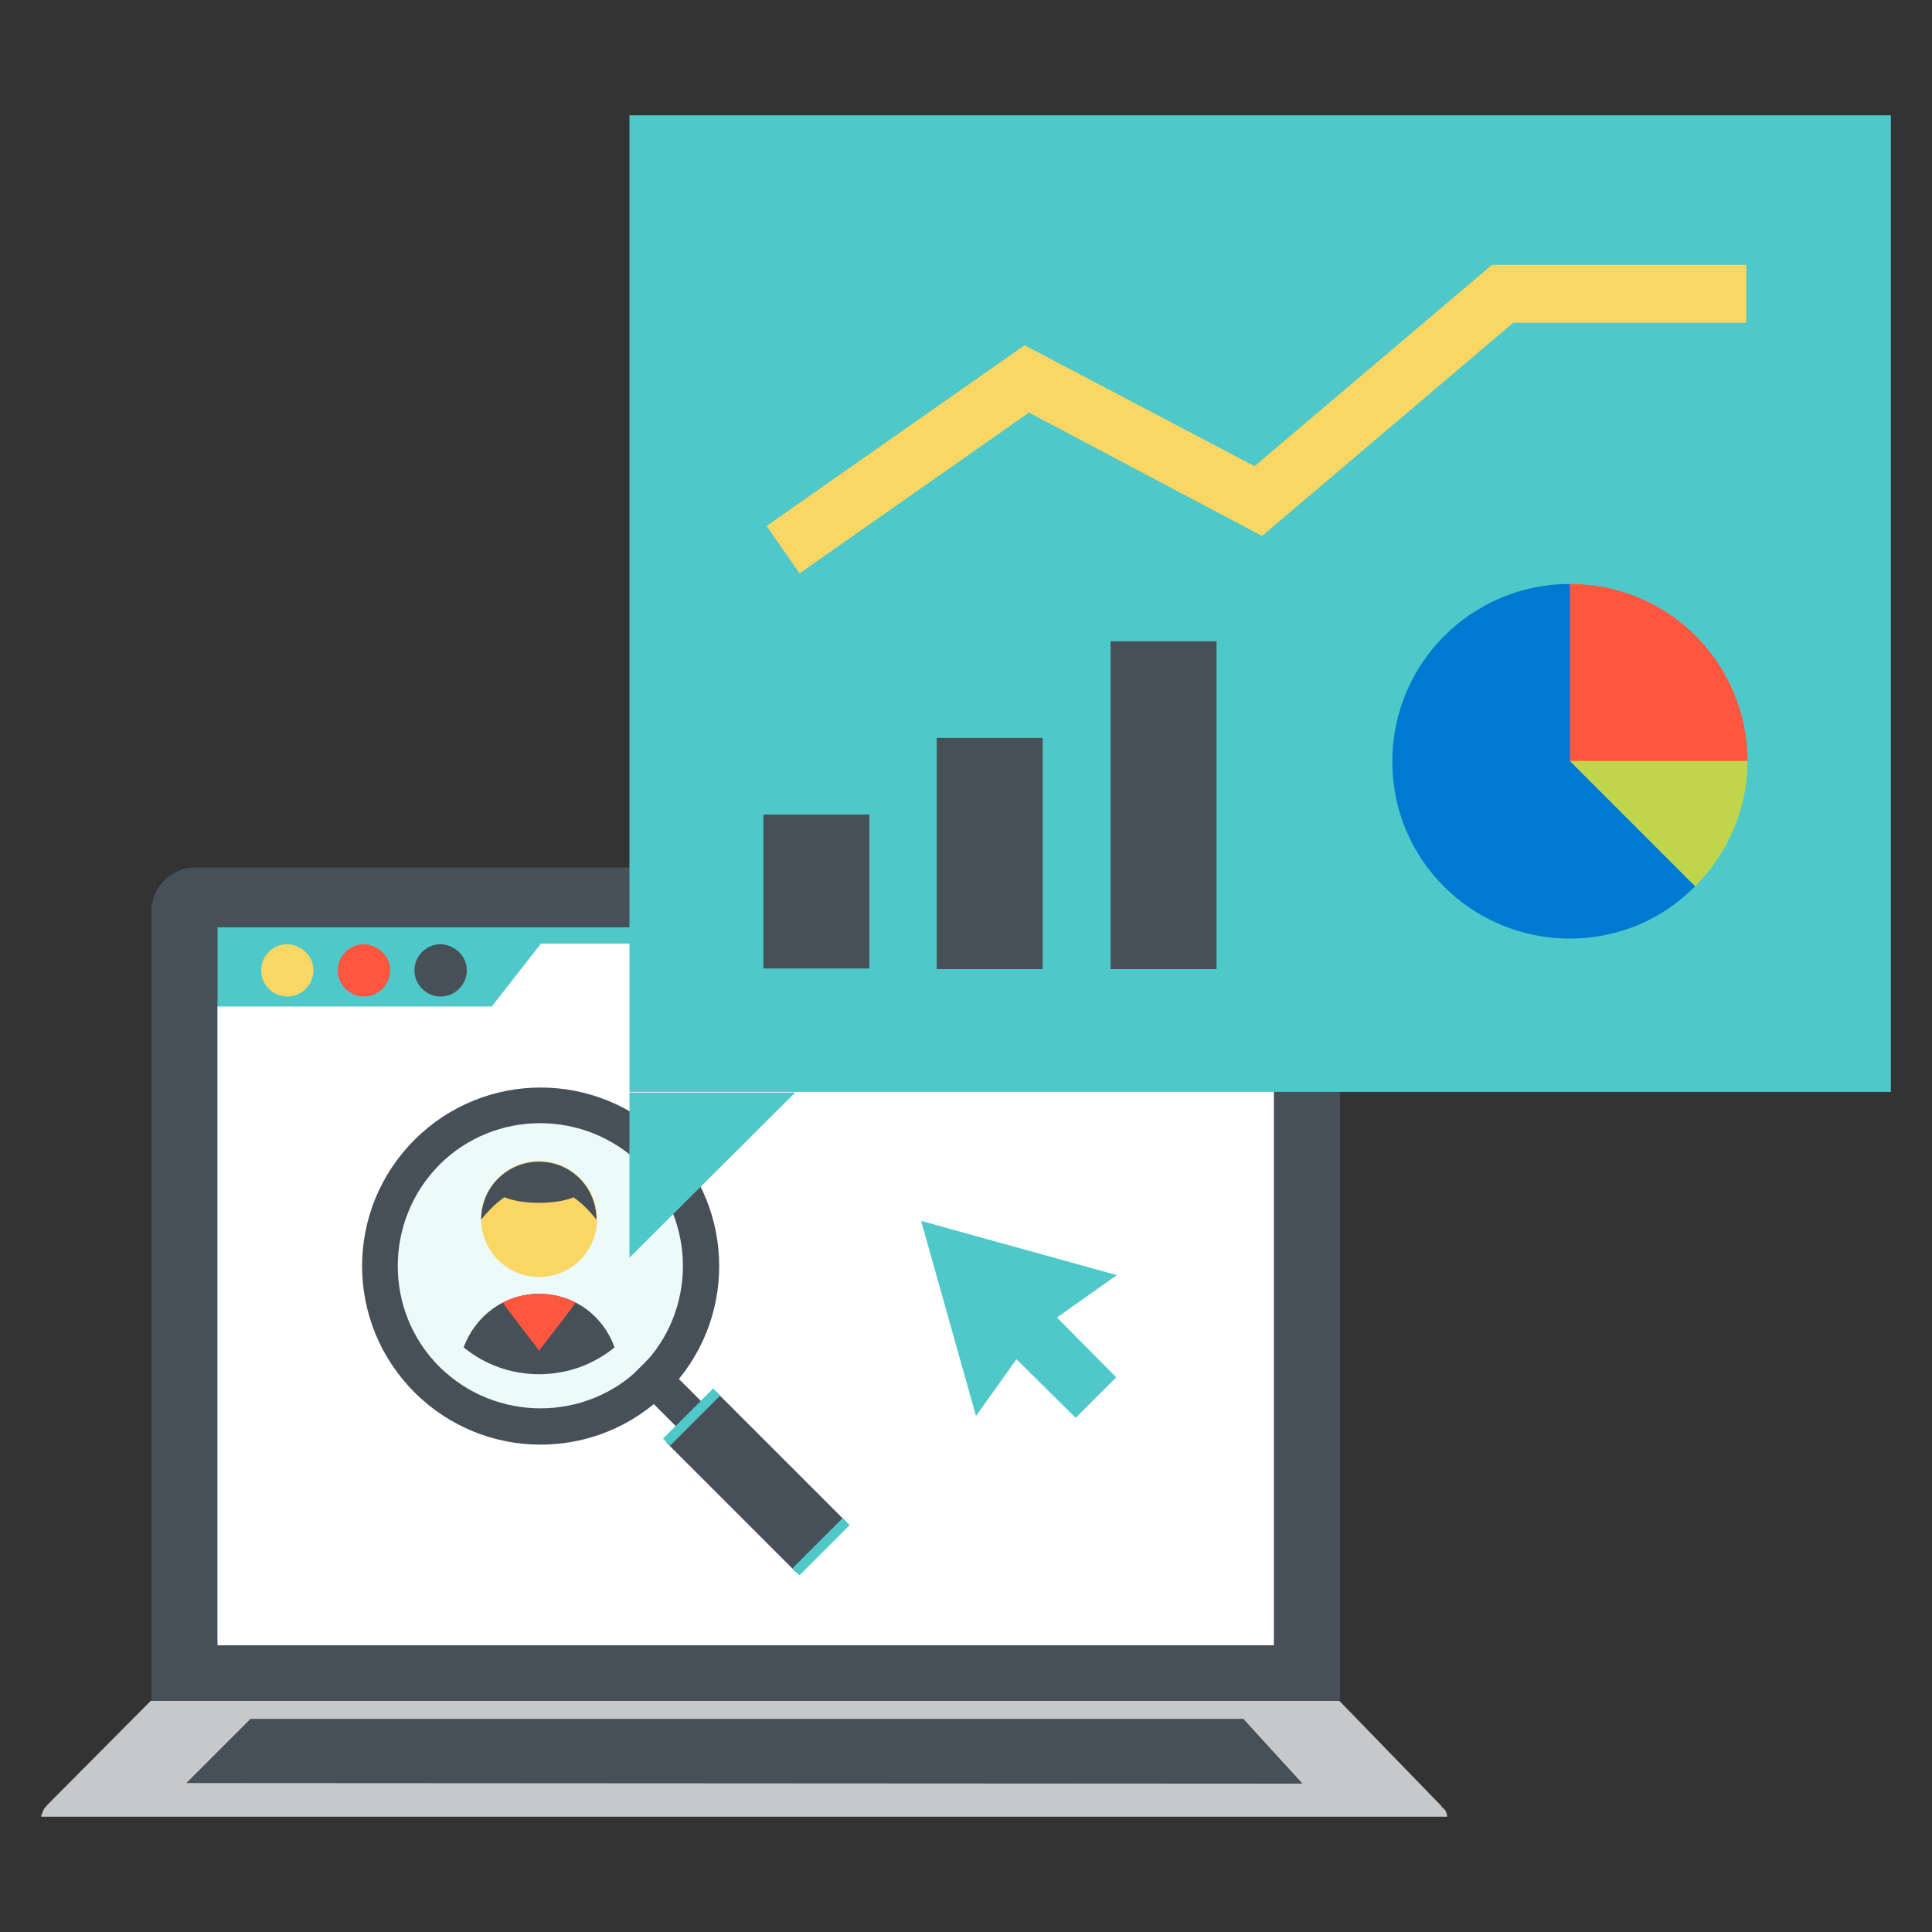 <?xml version="1.0" encoding="UTF-8"?> <!-- Generator: Adobe Illustrator 23.0.3, SVG Export Plug-In . SVG Version: 6.00 Build 0) --> <svg xmlns="http://www.w3.org/2000/svg" xmlns:xlink="http://www.w3.org/1999/xlink" id="Calque_1" x="0px" y="0px" viewBox="0 0 310 310" style="enable-background:new 0 0 310 310;" xml:space="preserve"><rect x="0" y="0" width="310" height="310" fill="#333333" stroke="none"/> <style type="text/css"> .st0{fill:#C7C8CA;} .st1{fill:#475059;} .st2{fill:#4EC8C8;} .st3{fill:#FFFFFF;} .st4{opacity:0.1;fill:#4EC8C8;enable-background:new ;} .st5{fill:#FAD664;} .st6{fill:#FF5640;} .st7{fill:#007AD1;} .st8{fill:#C1D54C;} </style> <g> <g> <path class="st0" d="M232.2,291.5H6.6c0-0.1,0-0.2,0.1-0.4c0-0.1,0.1-0.2,0.1-0.3c0.1-0.2,0.2-0.4,0.3-0.6l0,0l0.6-0.7l0,0 l16.5-16.6h190.7l16.3,16.8l0,0c0.1,0.1,0.1,0.1,0.1,0.2l0.1,0.1C231.9,290.3,232.2,290.9,232.2,291.5z"></path> <polygon class="st1" points="199.5,275.8 40.2,275.8 29.9,286.1 209,286.2 "></polygon> <path class="st1" d="M24.3,272.8V146.2c0-3.9,3.2-7,7-7H208c3.9,0,7,3.2,7,7v126.6H24.3z"></path> <rect x="34.9" y="148.8" class="st2" width="169.4" height="114.3"></rect> <polygon class="st3" points="204.4,264 204.4,161.5 138.3,161.5 129.7,151.4 86.8,151.4 78.9,161.5 34.9,161.5 34.9,264 "></polygon> <g> <g> <g> <rect x="104.1" y="217.6" transform="matrix(0.707 -0.707 0.707 0.707 -126.587 141.001)" class="st1" width="5.7" height="11.4"></rect> </g> </g> <g> <g> <path class="st1" d="M66.5,182.9c-11.2,11.2-11.2,29.3,0,40.5s29.3,11.2,40.5,0s11.2-29.3,0-40.5S77.7,171.7,66.5,182.9z M102.9,219.3c-8.9,8.9-23.4,8.9-32.4,0c-8.9-8.9-8.9-23.4,0-32.4c8.9-8.9,23.4-8.9,32.4,0 C111.8,195.9,111.8,210.4,102.9,219.3z"></path> </g> </g> <g> <g> <rect x="115.7" y="223.1" transform="matrix(0.707 -0.707 0.707 0.707 -132.612 155.521)" class="st1" width="11.4" height="29.5"></rect> </g> </g> <g> <g> <rect x="105.3" y="226.6" transform="matrix(0.707 -0.707 0.707 0.707 -128.275 145.086)" class="st2" width="11.4" height="1.6"></rect> </g> </g> <g> <g> <rect x="126.1" y="247.4" transform="matrix(0.707 -0.707 0.707 0.707 -136.92 165.886)" class="st2" width="11.4" height="1.6"></rect> </g> </g> </g> <path class="st4" d="M102.9,219.3c-8.9,8.9-23.4,8.9-32.4,0c-8.9-8.9-8.9-23.4,0-32.4c8.9-8.9,23.4-8.9,32.4,0 C111.8,195.9,111.8,210.4,102.9,219.3z"></path> <path class="st5" d="M50.3,155.7c0,2.3-1.9,4.2-4.2,4.2s-4.2-1.9-4.2-4.2s1.9-4.2,4.2-4.2C48.4,151.6,50.3,153.4,50.3,155.7z"></path> <path class="st6" d="M62.6,155.7c0,2.3-1.9,4.2-4.2,4.2s-4.2-1.9-4.2-4.2s1.9-4.2,4.2-4.2C60.7,151.6,62.6,153.4,62.6,155.7z"></path> <path class="st1" d="M74.9,155.7c0,2.3-1.9,4.2-4.2,4.2c-2.3,0-4.2-1.9-4.2-4.2s1.9-4.2,4.2-4.2C73,151.6,74.9,153.4,74.9,155.7z"></path> <g> <path class="st1" d="M86.5,207.6c-5.6,0-10.3,3.6-12.1,8.6c3.3,2.7,7.5,4.3,12.1,4.3s8.8-1.6,12.1-4.3 C96.8,211.1,92.1,207.6,86.5,207.6z"></path> <path class="st6" d="M86.5,207.6c-2.1,0-4.1,0.5-5.8,1.4c-0.6-0.6,5.8,7.7,5.8,7.7s6.5-8.3,5.8-7.7 C90.5,208.1,88.6,207.6,86.5,207.6z"></path> <circle class="st5" cx="86.5" cy="195.6" r="9.3"></circle> <path class="st1" d="M86.5,186.4c-5.1,0-9.3,4.1-9.3,9.3c5.8-7.3,12.8-7.3,18.5,0C95.7,190.5,91.6,186.4,86.5,186.4z"></path> <ellipse class="st1" cx="86.5" cy="190.7" rx="7" ry="2.3"></ellipse> </g> <g> <g> <rect x="101" y="18.5" class="st2" width="202.4" height="156.7"></rect> <polygon class="st2" points="101,201.8 127.6,175.3 101,175.3 "></polygon> </g> </g> <polygon class="st2" points="179.2,204.6 147.8,195.9 156.6,227.2 163.1,218.1 172.6,227.5 179.1,221 169.6,211.4 "></polygon> <rect x="122.5" y="130.7" class="st1" width="17" height="24.7"></rect> <rect x="150.3" y="118.4" class="st1" width="17" height="37.1"></rect> <rect x="178.2" y="102.9" class="st1" width="17" height="52.6"></rect> <g> <path class="st6" d="M251.9,93.7v28.5h28.5C280.4,106.4,267.7,93.7,251.9,93.7z"></path> <path class="st7" d="M251.9,122.1V93.7c-15.7,0-28.5,12.7-28.5,28.5s12.8,28.4,28.5,28.4c7.9,0,15-3.2,20.1-8.4L251.9,122.1z"></path> <path class="st8" d="M251.9,122.1l20.1,20.1c5.1-5.1,8.4-12.2,8.4-20.1H251.9z"></path> </g> <polygon class="st5" points="128.3,92 123,84.4 164.4,55.4 201.3,74.8 239.4,42.5 280.2,42.5 280.2,51.8 242.8,51.8 202.5,86 165.1,66.2 "></polygon> </g> </g> </svg> 